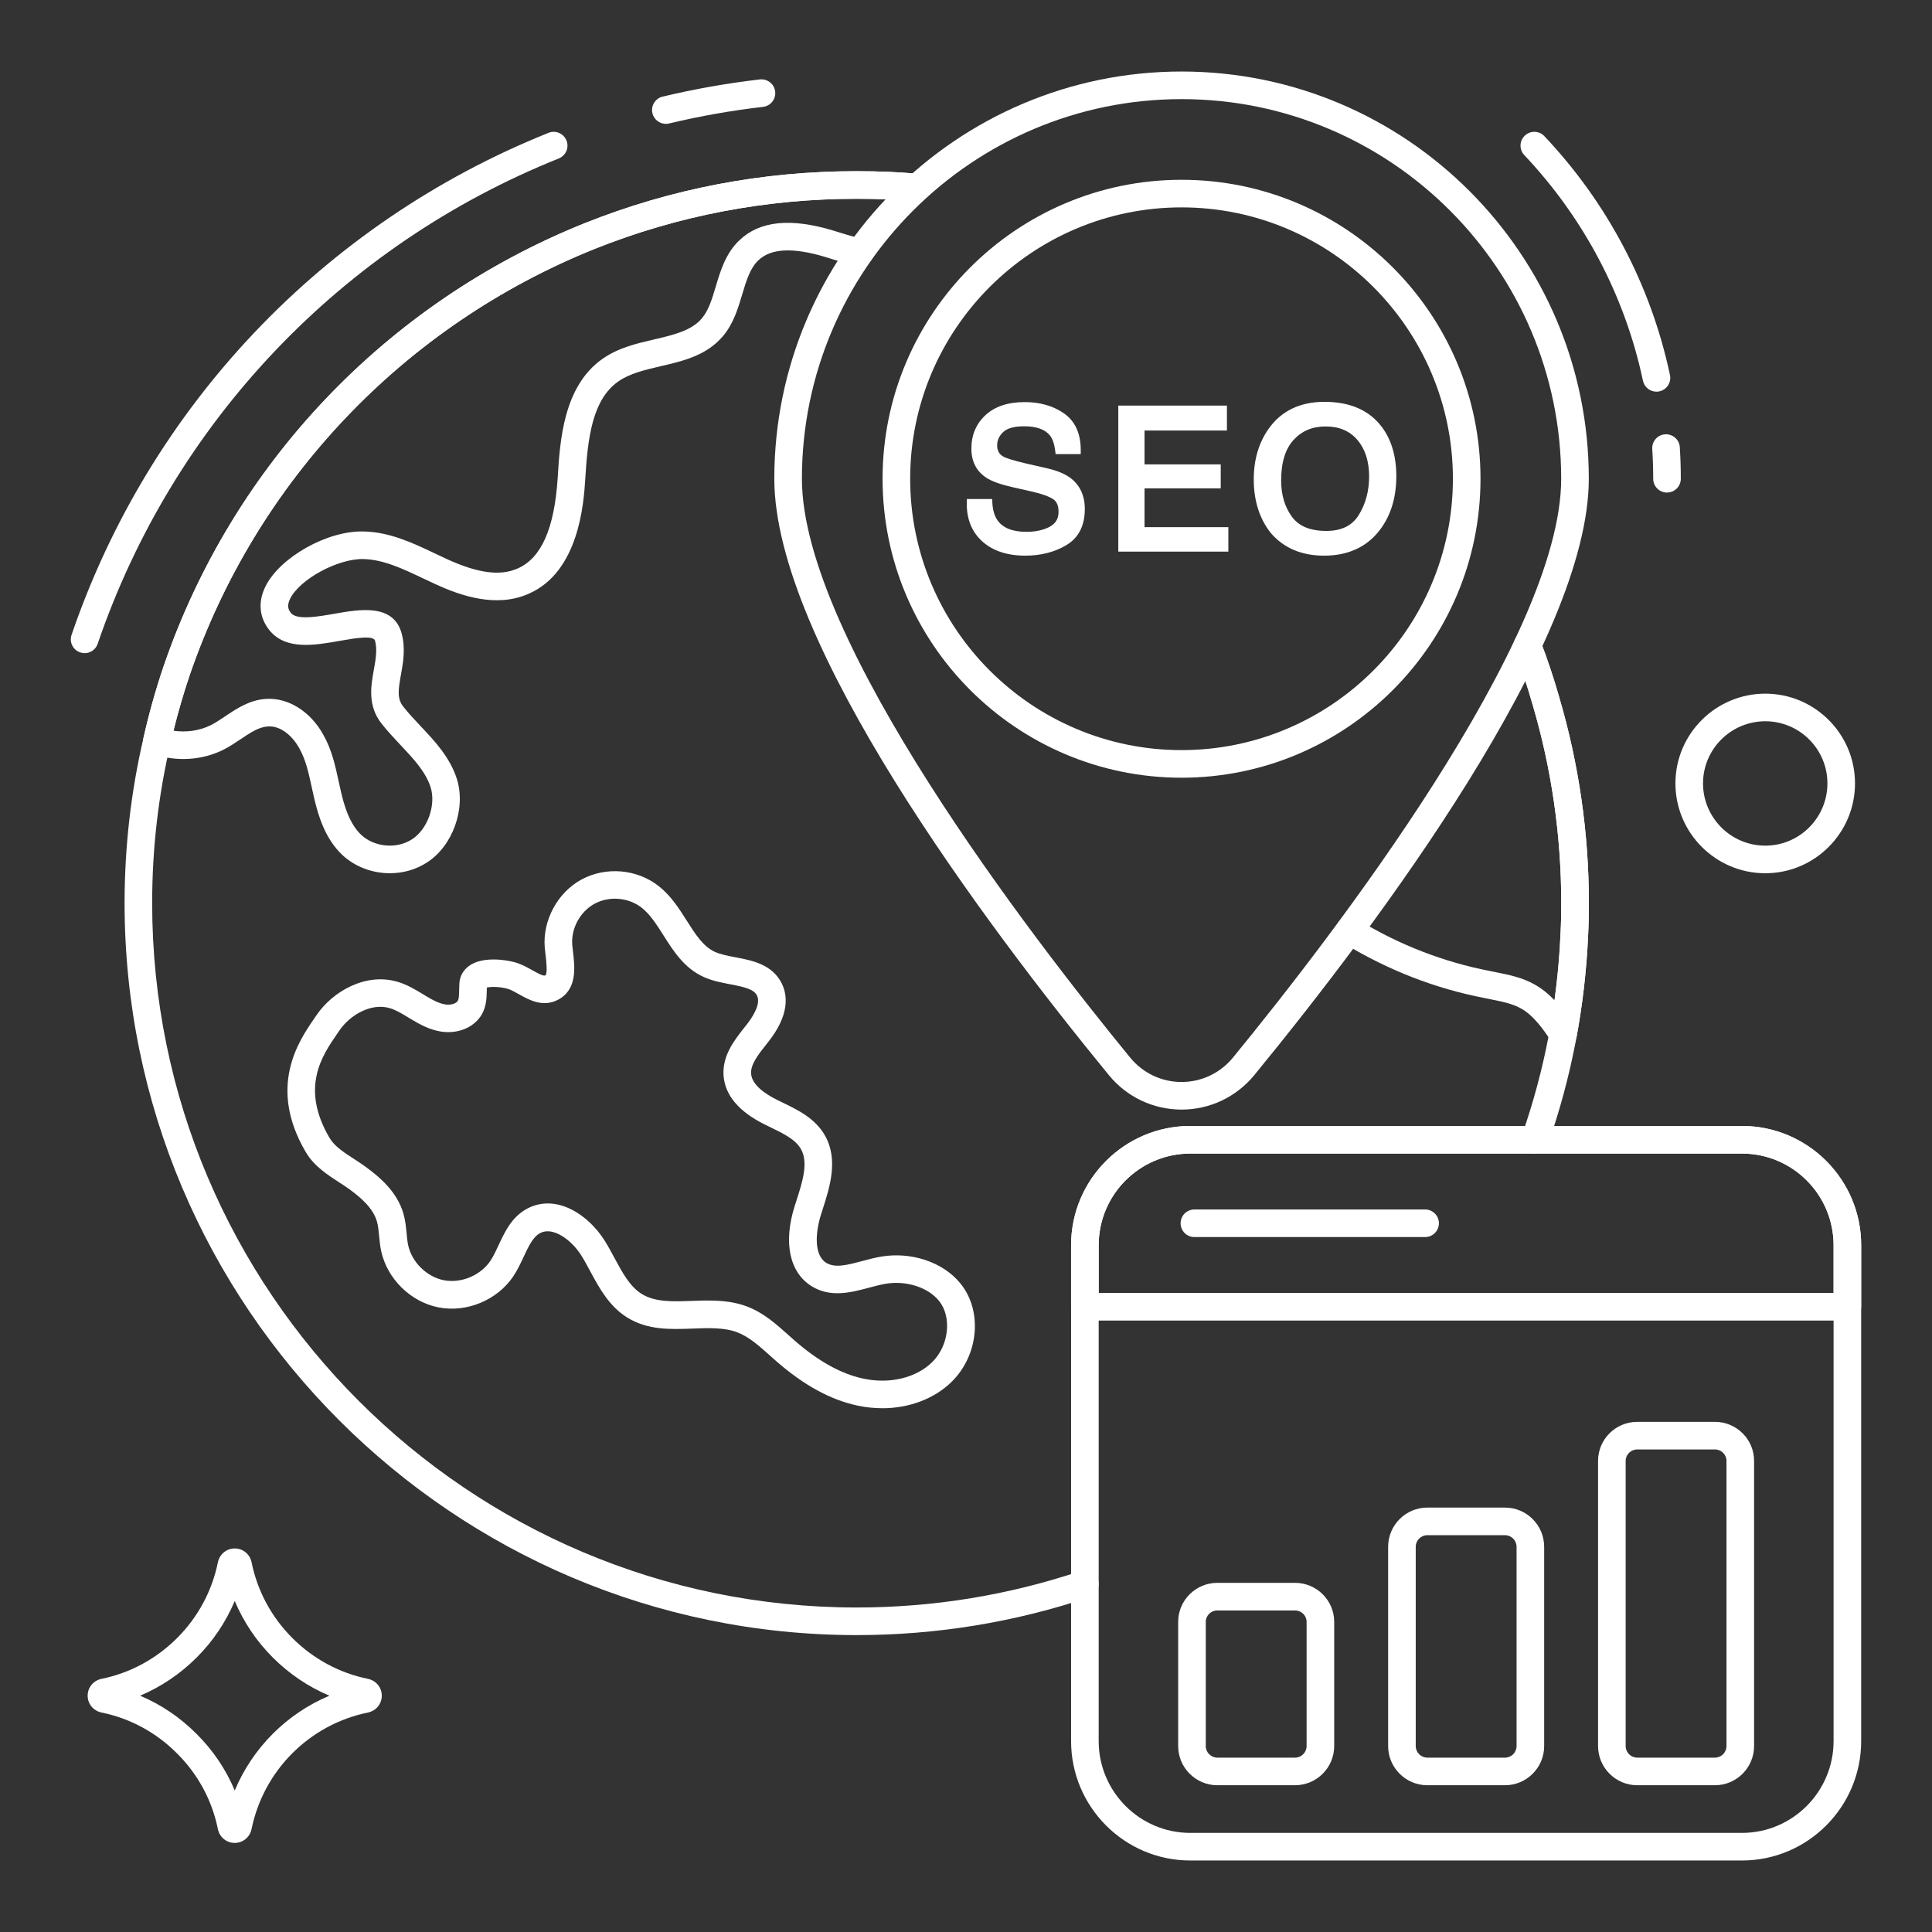 <svg xmlns="http://www.w3.org/2000/svg" id="Layer_1" viewBox="0 0 105 105" fill="#ffffff"><rect x="0" y="0" width="105" height="105" fill="#333333" stroke="none"/><g><g><path d="m46.561 88.864c-21.94 0-39.79-17.85-39.79-39.79 0-3.04.347-6.062 1.03-8.981.293-1.304.661-2.612 1.09-3.88 3.761-10.976 12.104-19.754 22.891-24.085 4.69-1.874 9.662-2.824 14.779-2.824 1.208 0 2.301.047 3.339.143.412.038.716.404.677.816-.038.413-.409.715-.816.677-.992-.092-2.039-.137-3.201-.137-4.926 0-9.71.914-14.222 2.717-10.381 4.168-18.411 12.616-22.029 23.177-.412 1.216-.764 2.472-1.047 3.731-.659 2.814-.992 5.72-.992 8.646 0 21.113 17.177 38.29 38.29 38.29 4.156 0 8.248-.667 12.162-1.981.394-.132.818.08.95.472.132.393-.08.818-.472.95-4.068 1.366-8.32 2.059-12.639 2.059z"></path></g><g><path d="m83.421 62.694c-.083 0-.166-.014-.248-.042-.391-.137-.597-.565-.46-.956 1.229-3.506 1.935-7.185 2.098-10.935.03-.564.04-1.131.04-1.687 0-3.652-.524-7.281-1.559-10.788-.296-1.041-.625-2.024-.979-2.929-.151-.386.039-.821.425-.972.385-.15.82.039.972.425.372.949.716 1.978 1.023 3.059 1.073 3.637 1.619 7.409 1.619 11.205 0 .583-.01 1.177-.041 1.76-.17 3.89-.904 7.714-2.181 11.358-.108.309-.398.502-.708.502z"></path></g><g><path d="m36.187 6.731c-.339 0-.646-.232-.729-.576-.096-.403.152-.807.555-.904 1.734-.414 3.511-.729 5.284-.934.414-.045.784.247.832.659.047.412-.247.784-.659.832-1.713.198-3.432.502-5.108.903-.059.014-.117.021-.175.021z"></path></g><g><path d="m4.599 35.497c-.081 0-.162-.013-.243-.041-.392-.134-.601-.56-.467-.952 4.25-12.436 13.699-22.381 25.922-27.285.384-.154.821.032.976.417.154.385-.033.821-.417.975-11.818 4.742-20.953 14.356-25.062 26.379-.106.312-.397.508-.709.508z"></path></g><g><path d="m21.191 47.458c-.95 0-1.903-.344-2.605-1.01-.916-.878-1.29-2.11-1.515-3.086-.044-.189-.086-.383-.129-.578-.167-.771-.325-1.498-.672-2.11-.346-.634-.992-1.25-1.717-1.192-.487.029-.944.335-1.474.69-.299.201-.609.408-.95.581-1.163.576-2.559.655-3.839.221-.363-.123-.575-.5-.491-.875.295-1.311.662-2.618 1.091-3.886 3.761-10.976 12.104-19.754 22.891-24.085 4.69-1.874 9.662-2.824 14.779-2.824 1.208 0 2.301.047 3.339.143.412.038.716.404.677.816-.038.413-.409.715-.816.677-.992-.092-2.039-.137-3.201-.137-4.926 0-9.71.914-14.222 2.717-10.381 4.168-18.411 12.616-22.029 23.177-.333.985-.628 1.997-.879 3.016.703.103 1.417.001 2.026-.301.268-.135.526-.311.786-.485.621-.417 1.326-.889 2.214-.942 1.205-.083 2.429.687 3.123 1.96.454.799.644 1.674.828 2.521l.124.556c.179.776.463 1.74 1.089 2.34.721.683 1.939.796 2.771.253.846-.539 1.316-1.858 1.014-2.828-.274-.851-.937-1.555-1.639-2.3-.35-.372-.711-.756-1.037-1.172-.761-.972-.567-2.046-.412-2.909.101-.562.197-1.094.068-1.58-.085-.318-1.103-.14-1.923.004-1.37.241-2.924.515-3.812-.571-.562-.696-.64-1.542-.223-2.385.786-1.588 3.37-3.05 5.343-2.989 1.413.028 2.663.622 3.871 1.196.236.112.472.224.708.331 1.645.745 2.846.9 3.777.487 1.293-.559 2.006-2.171 2.185-4.933.12-1.979.3-4.976 2.44-6.467.855-.599 1.849-.831 2.81-1.054 1.036-.241 2.016-.469 2.586-1.144.37-.44.558-1.069.756-1.735.252-.845.538-1.802 1.281-2.506 1.104-1.054 2.77-1.229 5.09-.534.549.173 1.092.344 1.613.455.405.087.663.486.576.891-.087.405-.488.663-.891.576-.59-.126-1.167-.308-1.725-.484-1.762-.528-2.949-.468-3.63.183-.454.43-.66 1.119-.877 1.848-.234.783-.476 1.592-1.047 2.272-.893 1.056-2.164 1.352-3.393 1.638-.859.2-1.671.389-2.291.823-1.427.994-1.667 3.089-1.802 5.331-.081 1.245-.326 5.023-3.081 6.213-1.766.782-3.698.093-4.997-.495-.245-.111-.488-.227-.733-.343-1.114-.529-2.167-1.029-3.262-1.051-1.374-.022-3.438 1.092-3.964 2.155-.194.394-.094.605.042.775.33.402 1.472.201 2.389.039 1.347-.237 3.192-.562 3.632 1.088.214.81.079 1.565-.042 2.231-.147.815-.214 1.297.118 1.72.283.363.605.705.947 1.068.785.833 1.596 1.696 1.976 2.875.504 1.614-.228 3.649-1.631 4.542-.6.391-1.306.582-2.014.582z"></path></g><g><path d="m47.941 76.533c-.43 0-.868-.044-1.304-.135-1.484-.31-2.943-1.105-4.46-2.431l-.345-.307c-.581-.52-1.128-1.01-1.762-1.251-.706-.268-1.54-.237-2.423-.204-1.203.045-2.448.091-3.565-.605-.98-.61-1.521-1.615-1.999-2.501-.157-.292-.313-.583-.485-.859-.538-.861-1.539-1.579-2.222-1.235-.406.205-.642.712-.916 1.299-.166.355-.336.722-.567 1.066-.864 1.286-2.525 1.98-4.05 1.686-1.521-.294-2.808-1.559-3.129-3.074-.057-.268-.084-.541-.11-.813-.027-.287-.053-.558-.121-.792-.214-.738-.908-1.318-1.489-1.741-.186-.135-.383-.263-.58-.39-.633-.411-1.351-.876-1.794-1.631-2.088-3.549-.379-6.041.442-7.238l.129-.189c.88-1.305 2.685-2.351 4.433-1.825.516.155.964.427 1.359.667l.133.081c.35.211.721.422 1.086.478.273.041.544-.029.66-.169.084-.102.088-.373.093-.635.002-.114.004-.228.011-.34.022-.386.211-.725.53-.954.695-.5 1.886-.357 2.48-.195.357.097.676.277.958.435.236.133.593.332.695.282.144-.073.06-.785.024-1.089-.017-.146-.034-.289-.046-.426-.125-1.474.696-2.996 1.999-3.7 1.323-.714 3.007-.572 4.191.357.668.524 1.107 1.217 1.531 1.887.455.718.884 1.396 1.519 1.686.311.143.71.219 1.132.299.893.17 2.004.382 2.515 1.436.305.628.426 1.684-.729 3.148l-.112.142c-.427.537-.869 1.093-.832 1.6.044.618.791 1.114 1.409 1.421l.299.146c.836.404 1.783.862 2.312 1.802.734 1.306.256 2.796-.128 3.993l-.095.298c-.297.946-.4 2.2.291 2.622.479.292 1.162.11 1.952-.101.356-.095.713-.189 1.062-.246.788-.127 1.607-.062 2.365.19.783.26 1.443.7 1.909 1.274 1.206 1.48 1.002 3.867-.453 5.321-.946.944-2.33 1.462-3.8 1.462zm-9.445-5.851c.705 0 1.415.061 2.107.324.894.34 1.572.948 2.229 1.536l.332.295c1.318 1.152 2.555 1.837 3.78 2.093 1.438.3 2.868-.052 3.737-.92.895-.894 1.059-2.442.35-3.313-.286-.352-.708-.628-1.219-.798-.531-.176-1.104-.222-1.652-.133-.301.049-.607.132-.915.214-.982.262-2.094.559-3.121-.068-1.212-.741-1.563-2.368-.939-4.352l.098-.306c.326-1.015.663-2.064.249-2.8-.298-.53-.958-.849-1.657-1.187l-.313-.153c-1.408-.699-2.161-1.593-2.238-2.656-.08-1.091.604-1.951 1.154-2.642l.109-.138c.245-.311.79-1.085.557-1.564-.17-.351-.66-.468-1.447-.618-.491-.094-.999-.19-1.475-.409-1.039-.476-1.635-1.417-2.161-2.248-.373-.588-.725-1.144-1.19-1.509-.709-.556-1.759-.646-2.552-.217-.793.429-1.294 1.355-1.217 2.253.01.121.025.247.041.376.097.82.243 2.058-.838 2.604-.815.412-1.561-.007-2.105-.313-.226-.127-.439-.247-.618-.296-.431-.118-.907-.119-1.124-.065-.001.044-.001.088-.002.132-.008.471-.018 1.057-.435 1.562-.457.554-1.239.822-2.045.699-.636-.098-1.177-.4-1.634-.676l-.138-.083c-.349-.212-.679-.413-1.012-.513-1.042-.313-2.199.398-2.757 1.227l-.136.199c-.792 1.156-1.991 2.902-.386 5.629.265.45.776.782 1.318 1.133.22.143.439.285.646.437.774.563 1.706 1.361 2.046 2.535.107.37.141.725.174 1.069.021.216.04.433.084.645.196.927 1.015 1.732 1.946 1.912.932.179 1.991-.261 2.52-1.049.166-.248.306-.547.453-.864.342-.734.73-1.566 1.601-2.005 1.528-.771 3.253.313 4.17 1.781.188.302.361.621.533.941.426.792.83 1.54 1.471 1.939.728.453 1.692.417 2.717.379.299-.011.601-.022.904-.022zm-12.033-17.153v.001c0-0 0-.001 0-.001zm-.749-.044h.01z"></path></g><g><path d="m12.757 100.159c-.447 0-.823-.309-.915-.752-.317-1.563-1.084-2.984-2.22-4.111-1.133-1.141-2.55-1.908-4.102-2.223-.447-.094-.756-.47-.756-.917 0-.446.31-.822.752-.914 1.553-.315 2.974-1.083 4.113-2.222 1.131-1.132 1.896-2.552 2.212-4.109.093-.446.469-.756.916-.756s.823.309.915.752c.317 1.561 1.082 2.982 2.213 4.113 1.139 1.138 2.56 1.906 4.109 2.221.446.093.755.469.755.915 0.0.447-.309.823-.751.916-.001 0-.002 0-.002 0-3.185.656-5.667 3.141-6.325 6.333-.092.444-.468.754-.915.754zm-5.143-8.002c1.138.48 2.179 1.182 3.069 2.078.893.886 1.595 1.929 2.075 3.073.976-2.324 2.824-4.175 5.145-5.15-1.138-.479-2.183-1.182-3.078-2.077-.89-.89-1.589-1.931-2.067-3.072-.479 1.139-1.178 2.181-2.068 3.072-.895.895-1.938 1.596-3.076 2.076zm12.231.181h.01z"></path></g><g><path d="m84.951 56.944c-.244 0-.477-.119-.618-.325-.485-.706-.987-1.437-1.682-1.817-.455-.255-1.014-.367-1.606-.486l-.38-.078c-2.652-.512-5.208-1.503-7.583-2.942-.093-.055-.143-.085-.189-.119-.332-.247-.401-.717-.154-1.05.247-.332.717-.401 1.049-.154.034.015.085.046.132.082 2.161 1.306 4.551 2.233 7.042 2.714l.377.077c.68.137 1.383.278 2.038.645.429.235.79.538 1.106.871.166-1.207.276-2.416.327-3.609.03-.555.04-1.121.04-1.677 0-3.652-.524-7.281-1.559-10.788-.27-.947-.599-1.933-.981-2.935-.147-.387.046-.821.434-.968.388-.148.82.046.968.433.398 1.043.741 2.07 1.021 3.052 1.073 3.637 1.619 7.409 1.619 11.205 0 .583-.01 1.177-.041 1.75-.079 1.814-.288 3.669-.621 5.503-.054.299-.284.536-.581.599-.052.011-.105.017-.157.017z"></path></g><g><path d="m90.598 26.77c-.414 0-.75-.336-.75-.75 0-.544-.017-1.085-.051-1.621-.026-.414.288-.77.702-.796.407-.024.77.288.795.701.036.567.054 1.139.054 1.715 0 .414-.336.75-.75.75z"></path></g><g><path d="m90.024 21.286c-.347 0-.658-.242-.733-.594-.973-4.588-3.204-8.828-6.449-12.263-.285-.301-.271-.776.03-1.06.301-.284.775-.271 1.06.03 3.435 3.635 5.796 8.124 6.827 12.982.086.405-.173.803-.578.889-.053.011-.105.017-.157.017z"></path></g><g><path d="m64.215 60.304c-0 0-0 0-0 0-1.536 0-2.977-.683-3.952-1.874-6.79-8.287-18.181-23.517-18.181-32.41 0-12.204 9.929-22.133 22.133-22.133 12.204 0 22.133 9.929 22.133 22.133 0 8.892-11.391 24.123-18.18 32.41-.976 1.191-2.417 1.874-3.953 1.874zm0-54.917c-11.377 0-20.633 9.256-20.633 20.633 0 8.741 12.477 24.912 17.841 31.459.69.842 1.708 1.325 2.792 1.325h0c1.084 0 2.103-.483 2.792-1.325 5.364-6.547 17.84-22.719 17.84-31.459 0-11.377-9.256-20.633-20.633-20.633z"></path></g><g><path d="m64.214 42.267c-8.959 0-16.248-7.289-16.248-16.248s7.289-16.248 16.248-16.248 16.248 7.289 16.248 16.248-7.289 16.248-16.248 16.248zm0-30.996c-8.132 0-14.748 6.616-14.748 14.748 0 8.132 6.616 14.748 14.748 14.748s14.748-6.616 14.748-14.748c0-8.132-6.616-14.748-14.748-14.748z"></path></g><g><g><g><g><path d="m58.153 25.96c-.3-.218-.721-.39-1.255-.511l-1.051-.24c-.855-.197-1.183-.32-1.307-.387-.236-.132-.347-.328-.347-.617 0-.274.106-.51.326-.72.219-.211.603-.317 1.141-.317.669 0 1.142.17 1.405.503.142.182.237.458.282.819l.024.19h1.365v-.219c0-.906-.309-1.579-.918-2-.584-.403-1.3-.608-2.128-.608-.907 0-1.623.238-2.129.707-.51.473-.769 1.086-.769 1.819 0 .698.273 1.231.813 1.586.3.197.785.369 1.481.526l1.016.229c.523.12.908.26 1.141.412.193.131.287.358.287.693 0 .452-.242.747-.762.928-.29.101-.616.152-.97.152-.781 0-1.305-.213-1.601-.649-.155-.233-.244-.544-.265-.928l-.011-.206h-1.376l-.003.216c-.011.872.274 1.574.847 2.09.566.511 1.352.771 2.337.771.836 0 1.582-.19 2.217-.566.673-.397 1.014-1.06 1.014-1.97 0-.737-.27-1.31-.804-1.703z"></path></g><g><path d="m62.203 26.543h4.141v-1.304h-4.141v-1.841h4.478v-1.355h-5.904v7.936h5.981v-1.329h-4.555z"></path></g><g><path d="m75.097 23.202c-.677-.904-1.725-1.363-3.115-1.363-1.336 0-2.361.499-3.048 1.482-.527.756-.795 1.674-.795 2.729 0 1.168.313 2.152.936 2.93.701.809 1.672 1.219 2.887 1.219 1.301 0 2.319-.468 3.027-1.393.595-.778.898-1.762.898-2.926 0-1.077-.265-1.979-.789-2.679zm-.688 2.694c0 .788-.191 1.494-.567 2.098-.361.578-.936.86-1.758.86-.877 0-1.488-.251-1.869-.767-.39-.529-.588-1.194-.588-1.972 0-.977.228-1.72.678-2.209.451-.49 1.019-.729 1.739-.729.74 0 1.305.24 1.726.731.424.494.639 1.163.639 1.987z"></path></g></g></g></g><g><path d="m94.671 101.114h-29.98c-3.573 0-6.48-2.911-6.48-6.49v-26.95c0-3.573 2.907-6.48 6.48-6.48h29.98c3.573 0 6.48 2.907 6.48 6.48v26.95c0 3.578-2.907 6.49-6.48 6.49zm-29.98-38.42c-2.746 0-4.98 2.234-4.98 4.98v26.95c0 2.751 2.234 4.99 4.98 4.99h29.98c2.746 0 4.98-2.238 4.98-4.99v-26.95c0-2.746-2.234-4.98-4.98-4.98z"></path></g><g><path d="m100.401 71.77h-41.44c-.414 0-.75-.336-.75-.75v-3.347c0-3.573 2.907-6.48 6.48-6.48h29.98c3.573 0 6.48 2.907 6.48 6.48v3.347c0 .414-.336.75-.75.75zm-40.69-1.5h39.94v-2.597c0-2.746-2.234-4.98-4.98-4.98h-29.98c-2.746 0-4.98 2.234-4.98 4.98v2.597z"></path></g><g><path d="m77.452 67.232h-12.539c-.414 0-.75-.336-.75-.75s.336-.75.75-.75h12.539c.414 0 .75.336.75.75s-.336.75-.75.75z"></path></g><g><g><path d="m81.792 97.024h-4.22c-1.174 0-2.13-.956-2.13-2.13v-10.83c0-1.174.956-2.13 2.13-2.13h4.22c1.174 0 2.13.956 2.13 2.13v10.83c0 1.174-.956 2.13-2.13 2.13zm-4.22-13.59c-.347 0-.63.282-.63.63v10.83c0 .347.283.63.63.63h4.22c.347 0 .63-.282.63-.63v-10.83c0-.347-.283-.63-.63-.63z"></path></g><g><path d="m93.201 97.024h-4.22c-1.174 0-2.13-.956-2.13-2.13v-15.5c0-1.169.956-2.12 2.13-2.12h4.22c1.175 0 2.13.951 2.13 2.12v15.5c0 1.174-.956 2.13-2.13 2.13zm-4.22-18.25c-.347 0-.63.278-.63.62v15.5c0 .347.283.63.63.63h4.22c.348 0 .63-.282.63-.63v-15.5c0-.342-.283-.62-.63-.62z"></path></g><g><path d="m70.381 97.024h-4.22c-1.174 0-2.13-.956-2.13-2.13v-6.75c0-1.169.956-2.12 2.13-2.12h4.22c1.174 0 2.13.951 2.13 2.12v6.75c0 1.174-.956 2.13-2.13 2.13zm-4.22-9.5c-.347 0-.63.278-.63.62v6.75c0 .347.283.63.63.63h4.22c.347 0 .63-.282.63-.63v-6.75c0-.342-.283-.62-.63-.62z"></path></g></g><g><path d="m95.94 47.459c-2.693 0-4.884-2.191-4.884-4.884 0-2.689 2.191-4.876 4.884-4.876 2.689 0 4.876 2.188 4.876 4.876 0 2.693-2.187 4.884-4.876 4.884zm0-8.26c-1.866 0-3.384 1.515-3.384 3.376 0 1.866 1.518 3.384 3.384 3.384 1.862 0 3.376-1.518 3.376-3.384 0-1.862-1.515-3.376-3.376-3.376z"></path></g></g></svg>